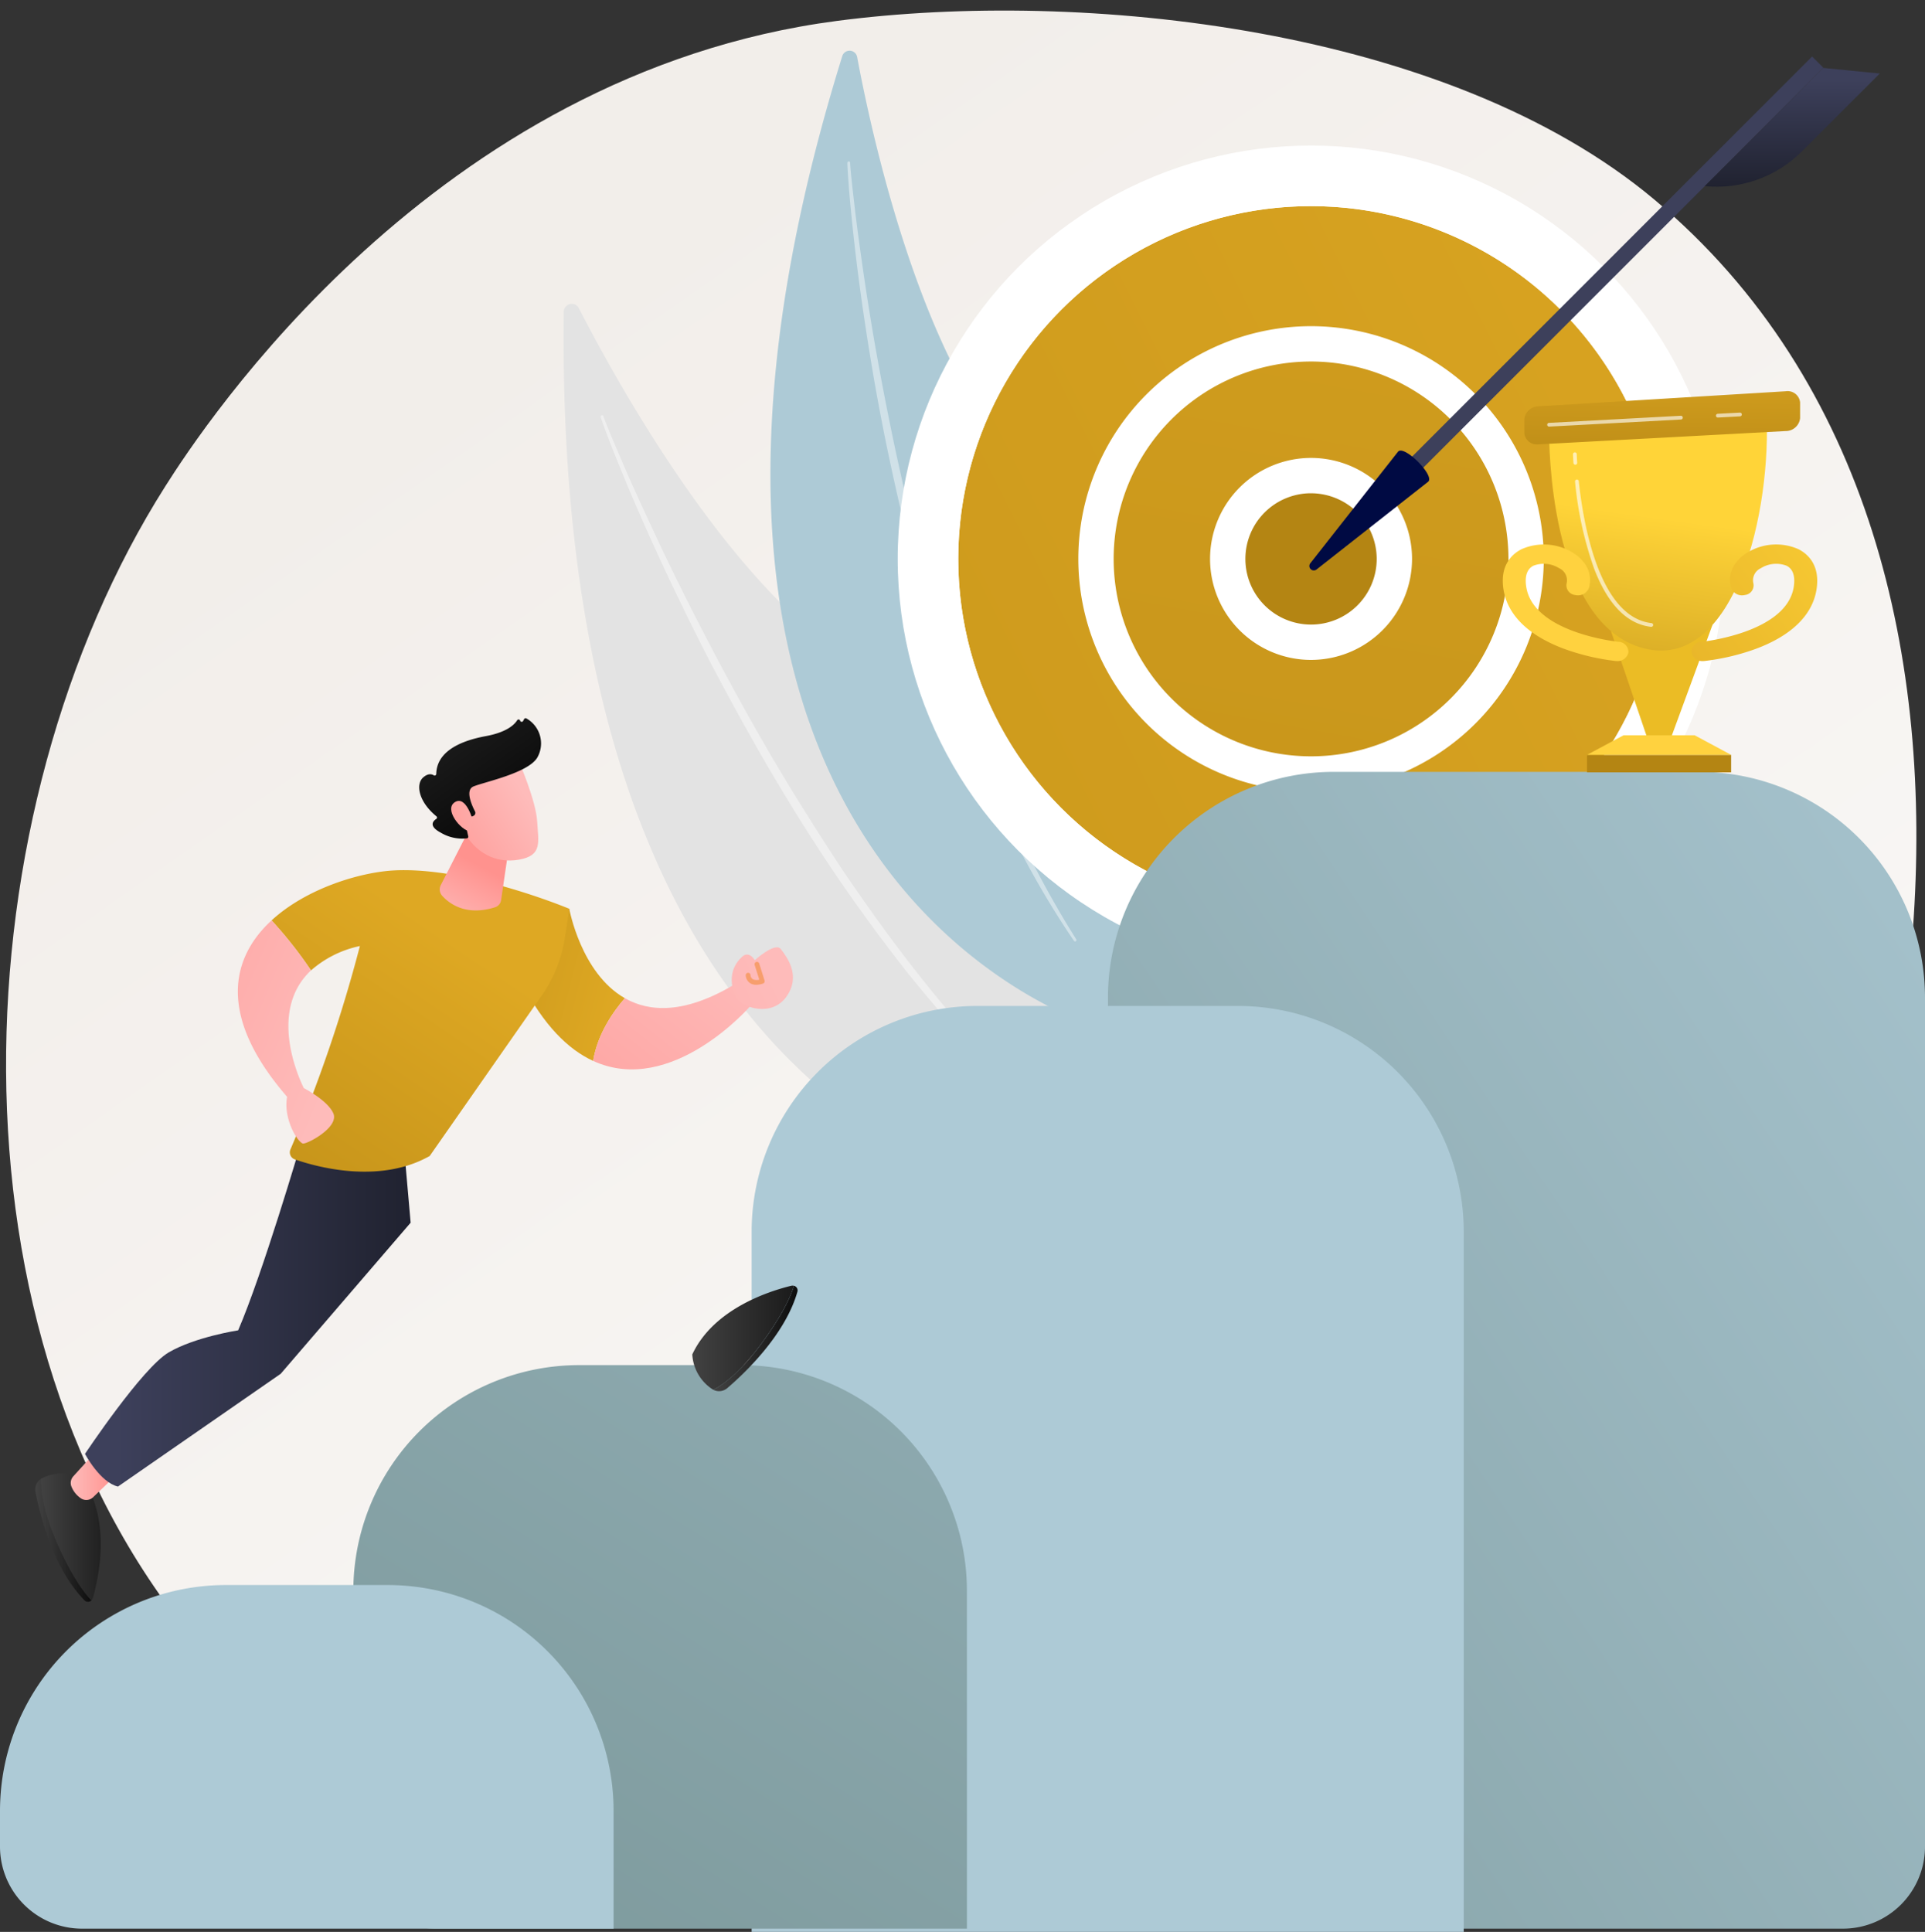 <svg xmlns="http://www.w3.org/2000/svg" xmlns:xlink="http://www.w3.org/1999/xlink" width="414.842" height="416.316" viewBox="0 0 414.842 416.316"><rect x="0" y="0" width="414.842" height="416.316" fill="#333333" stroke="none"/><defs><linearGradient id="linear-gradient" x1="1.124" y1="1.298" x2="0.249" y2="0.187" gradientUnits="objectBoundingBox"><stop offset="0" stop-color="#fff"></stop><stop offset="1" stop-color="#f2eeea"></stop></linearGradient><linearGradient id="linear-gradient-2" x1="1.671" y1="-0.084" x2="-2.854" y2="2.172" gradientUnits="objectBoundingBox"><stop offset="0" stop-color="#dea823"></stop><stop offset="1" stop-color="#b48513"></stop></linearGradient><linearGradient id="linear-gradient-3" x1="3.187" y1="-1.358" x2="-3.193" y2="3.054" xlink:href="#linear-gradient-2"></linearGradient><linearGradient id="linear-gradient-4" x1="3.441" y1="-6.155" x2="1.858" y2="-2.573" xlink:href="#linear-gradient-2"></linearGradient><linearGradient id="linear-gradient-5" x1="-120.433" y1="5.077" x2="-128.433" y2="5.935" gradientUnits="objectBoundingBox"><stop offset="0.098" stop-color="#3d405b"></stop><stop offset="1" stop-color="#202230"></stop></linearGradient><linearGradient id="linear-gradient-6" x1="-14.31" y1="22.195" x2="-14.632" y2="25.642" gradientUnits="objectBoundingBox"><stop offset="0" stop-color="#000a43"></stop><stop offset="1" stop-color="#2d3a84"></stop></linearGradient><linearGradient id="linear-gradient-7" x1="0.5" y1="0" x2="0.5" y2="1" xlink:href="#linear-gradient-5"></linearGradient><linearGradient id="linear-gradient-9" x1="1.279" y1="-0.226" x2="-1.294" y2="2.192" gradientUnits="objectBoundingBox"><stop offset="0" stop-color="#adcad6"></stop><stop offset="1" stop-color="#617d7a"></stop></linearGradient><linearGradient id="linear-gradient-10" x1="2.347" y1="-2.157" x2="-1.192" y2="2.973" xlink:href="#linear-gradient-9"></linearGradient><linearGradient id="linear-gradient-11" x1="0.634" y1="-2.27" x2="0.558" y2="-0.967" gradientUnits="objectBoundingBox"><stop offset="0" stop-color="#b48513"></stop><stop offset="1" stop-color="#ebbc25"></stop></linearGradient><linearGradient id="linear-gradient-12" x1="0.288" y1="1.688" x2="0.458" y2="0.425" gradientUnits="objectBoundingBox"><stop offset="0" stop-color="#b48513"></stop><stop offset="1" stop-color="#ffd438"></stop></linearGradient><linearGradient id="linear-gradient-13" x1="0.624" y1="-15.904" x2="0.56" y2="-7.44" xlink:href="#linear-gradient-2"></linearGradient><linearGradient id="linear-gradient-14" x1="1.845" y1="-11.526" x2="1.117" y2="-4.746" gradientUnits="objectBoundingBox"><stop offset="0" stop-color="#dea823"></stop><stop offset="1" stop-color="#ffd23f"></stop></linearGradient><linearGradient id="linear-gradient-15" x1="0.399" y1="1.998" x2="0.617" y2="-1.196" gradientUnits="objectBoundingBox"><stop offset="0" stop-color="#b48513"></stop><stop offset="1" stop-color="#dea823"></stop></linearGradient><linearGradient id="linear-gradient-16" x1="1.782" y1="-0.392" x2="-1.003" y2="1.512" gradientUnits="objectBoundingBox"><stop offset="0" stop-color="#ffd438"></stop><stop offset="1" stop-color="#dea823"></stop></linearGradient><linearGradient id="linear-gradient-17" x1="-21.603" y1="33.315" x2="-24.388" y2="35.219" gradientUnits="objectBoundingBox"><stop offset="0" stop-color="#ffd23f"></stop><stop offset="1" stop-color="#fe7062"></stop></linearGradient><linearGradient id="linear-gradient-18" x1="0.927" y1="0.632" x2="-1.894" y2="-0.425" xlink:href="#linear-gradient-2"></linearGradient><linearGradient id="linear-gradient-19" x1="1.121" y1="-0.158" x2="-1.164" y2="1.904" gradientUnits="objectBoundingBox"><stop offset="0" stop-color="#febbba"></stop><stop offset="1" stop-color="#ff928e"></stop></linearGradient><linearGradient id="linear-gradient-20" x1="0.642" y1="0.453" x2="-5.223" y2="3.274" xlink:href="#linear-gradient-19"></linearGradient><linearGradient id="linear-gradient-21" y1="0.5" x2="1" y2="0.5" gradientUnits="objectBoundingBox"><stop offset="0" stop-color="#424242"></stop><stop offset="1" stop-color="#0d0d0d"></stop></linearGradient><linearGradient id="linear-gradient-22" y1="0.5" x2="1" y2="0.5" gradientUnits="objectBoundingBox"><stop offset="0" stop-color="#424242"></stop><stop offset="1" stop-color="#1b1b1b"></stop></linearGradient><linearGradient id="linear-gradient-23" x1="0" y1="0.5" x2="1" y2="0.5" xlink:href="#linear-gradient-19"></linearGradient><linearGradient id="linear-gradient-27" x1="0" y1="0.5" x2="1" y2="0.5" xlink:href="#linear-gradient-5"></linearGradient><linearGradient id="linear-gradient-29" x1="0.528" y1="0.175" x2="-0.362" y2="1.576" xlink:href="#linear-gradient-2"></linearGradient><linearGradient id="linear-gradient-30" x1="0.891" y1="0.756" x2="-1.329" y2="-0.937" xlink:href="#linear-gradient-19"></linearGradient><linearGradient id="linear-gradient-31" x1="0.276" y1="1.206" x2="0.6" y2="0.434" xlink:href="#linear-gradient-19"></linearGradient><linearGradient id="linear-gradient-32" x1="0.821" y1="0.35" x2="-0.291" y2="1.106" xlink:href="#linear-gradient-19"></linearGradient><linearGradient id="linear-gradient-33" x1="0.28" y1="0.152" x2="1.03" y2="1.129" gradientUnits="objectBoundingBox"><stop offset="0" stop-color="#1b1b1b"></stop><stop offset="1"></stop></linearGradient><linearGradient id="linear-gradient-34" x1="2.74" y1="-0.685" x2="-1.811" y2="1.784" xlink:href="#linear-gradient-19"></linearGradient></defs><g id="Illustration" transform="translate(-459.956 -455)"><g id="Group_865" data-name="Group 865" transform="translate(459.956 455)"><path id="Path_966" data-name="Path 966" d="M829.448,813.2c-7.4,9.48-26.773,29.444-33.169,33.587C739.4,883.626,656.13,871.909,637.828,868.192c-27.026-5.489-89.518-.871-127.287-45.286-57.141-67.2-51.8-180.217-7.479-250.1,8.107-12.783,57.768-88.925,144.809-100.3,52.676-6.886,131.605,1.245,176.072,38.5C917.284,589.2,877.362,751.8,829.448,813.2Z" transform="translate(-467.442 -468.01)" fill="url(#linear-gradient)"></path><g id="Group_855" data-name="Group 855" transform="translate(121.456 10.926)"><g id="Group_853" data-name="Group 853" transform="translate(0 54.55)"><path id="Path_967" data-name="Path 967" d="M1276.863,897.077a1.726,1.726,0,0,1,3.259-.772c7.917,15.439,29.943,55.272,55.129,73.669,41.008,29.955,75.451,85.124,60.241,120.407C1395.492,1090.381,1274.516,1092.6,1276.863,897.077Z" transform="translate(-1276.829 -895.37)" fill="#e3e3e3"></path><path id="Path_968" data-name="Path 968" d="M1330.613,1057.359c.15.527.316.949.474,1.412l.5,1.353,1.021,2.692c.693,1.789,1.413,3.568,2.134,5.346q2.18,5.327,4.48,10.6c3.073,7.032,6.335,13.98,9.7,20.878s6.907,13.712,10.6,20.443,7.494,13.405,11.507,19.954a368.589,368.589,0,0,0,26.3,37.823c4.853,5.959,9.864,11.8,15.2,17.328a199.546,199.546,0,0,0,16.961,15.592.3.3,0,0,0,.39-.462l0,0a222.994,222.994,0,0,1-16.439-15.987c-5.219-5.587-10.11-11.473-14.839-17.477s-9.212-12.206-13.554-18.5-8.418-12.772-12.458-19.267c-8.027-13.029-15.354-26.481-22.306-40.121q-5.192-10.242-9.987-20.683-2.409-5.213-4.711-10.476l-2.254-5.282-1.1-2.651-.534-1.33c-.168-.438-.356-.907-.487-1.3l-.022-.064a.3.3,0,0,0-.573.178Z" transform="translate(-1322.607 -1032.949)" fill="#fff" opacity="0.43"></path></g><g id="Group_854" data-name="Group 854" transform="translate(44.574)"><path id="Path_969" data-name="Path 969" d="M1592.1,529.644a1.652,1.652,0,0,1,3.2.181c3.048,16.318,12.381,58.855,30.459,82.6,29.435,38.658,45.971,98.646,22.4,126.853C1648.151,739.275,1536.605,708.306,1592.1,529.644Z" transform="translate(-1576.617 -528.484)" fill="#adcad6"></path><path id="Path_970" data-name="Path 970" d="M1688.2,689.289c-.006.525.03.957.049,1.425l.086,1.376.2,2.747c.147,1.83.322,3.657.5,5.485q.545,5.48,1.214,10.946c.9,7.287,1.994,14.549,3.2,21.794s2.592,14.459,4.142,21.64,3.215,14.338,5.108,21.439A352.421,352.421,0,0,0,1716.5,818c2.826,6.789,5.83,13.507,9.218,20.037a190.69,190.69,0,0,0,11.307,18.924.295.295,0,0,0,.493-.323l0,0a213.57,213.57,0,0,1-10.709-19.148c-3.261-6.548-6.139-13.279-8.837-20.075s-5.117-13.706-7.381-20.663-4.234-14.009-6.168-21.067c-3.807-14.137-6.857-28.472-9.513-42.876q-1.969-10.809-3.519-21.691-.788-5.438-1.465-10.892l-.628-5.458-.286-2.731-.128-1.365c-.035-.448-.079-.929-.094-1.321l0-.066a.292.292,0,0,0-.584.007Z" transform="translate(-1671.613 -665.134)" fill="#fff" opacity="0.43"></path></g></g><g id="Group_861" data-name="Group 861" transform="translate(193.459)"><g id="Group_859" data-name="Group 859" transform="translate(0 31.368)"><circle id="Ellipse_22" data-name="Ellipse 22" cx="89.075" cy="89.075" r="89.075" fill="#fff"></circle><g id="Group_856" data-name="Group 856" transform="translate(9.245 9.245)"><circle id="Ellipse_23" data-name="Ellipse 23" cx="76.022" cy="76.022" r="76.022" transform="translate(3.808 3.808)" fill="url(#linear-gradient-2)"></circle><path id="Path_971" data-name="Path 971" d="M1903.1,887.808a79.83,79.83,0,1,1,79.829-79.83A79.92,79.92,0,0,1,1903.1,887.808Zm0-155.852a76.022,76.022,0,1,0,76.021,76.022A76.107,76.107,0,0,0,1903.1,731.956Z" transform="translate(-1823.275 -728.148)" fill="#fff"></path></g><g id="Group_857" data-name="Group 857" transform="translate(23.531 23.531)"><circle id="Ellipse_24" data-name="Ellipse 24" cx="46.347" cy="46.347" r="46.347" transform="translate(0 65.544) rotate(-45)" fill="url(#linear-gradient-3)"></circle><path id="Path_972" data-name="Path 972" d="M2073.015,1028.047a50.154,50.154,0,1,1,50.154-50.155A50.211,50.211,0,0,1,2073.015,1028.047Zm0-92.693a42.539,42.539,0,1,0,42.539,42.539A42.587,42.587,0,0,0,2073.015,935.353Z" transform="translate(-2007.471 -912.348)" fill="#fff"></path></g><g id="Group_858" data-name="Group 858" transform="translate(67.311 67.311)"><circle id="Ellipse_25" data-name="Ellipse 25" cx="17.956" cy="17.956" r="17.956" transform="translate(1.163 36.612) rotate(-80.783)" fill="url(#linear-gradient-4)"></circle><path id="Path_973" data-name="Path 973" d="M2235.571,1162.208a21.764,21.764,0,1,1,21.764-21.764A21.788,21.788,0,0,1,2235.571,1162.208Zm0-35.913a14.149,14.149,0,1,0,14.148,14.149A14.164,14.164,0,0,0,2235.571,1126.3Z" transform="translate(-2213.807 -1118.68)" fill="#fff"></path></g></g><g id="Group_860" data-name="Group 860" transform="translate(88.705)"><rect id="Rectangle_49" data-name="Rectangle 49" width="3.395" height="128.563" transform="translate(19.848 105.487) rotate(-135.001)" fill="url(#linear-gradient-5)"></rect><path id="Path_974" data-name="Path 974" d="M2376.844,1108.268c1.377-1.377,7.87,5.116,6.493,6.493l-24.082,18.932a.956.956,0,0,1-1.343-1.343Z" transform="translate(-2357.697 -1010.975)" fill="url(#linear-gradient-6)"></path><path id="Path_975" data-name="Path 975" d="M2956.36,553.4l12.23,1.215L2951.8,571.4a25.956,25.956,0,0,1-20.92,7.475h0Z" transform="translate(-2845.657 -538.77)" fill="url(#linear-gradient-7)"></path><path id="Path_976" data-name="Path 976" d="M2939.484,467.23,2938.269,455l-16.79,16.789A25.956,25.956,0,0,0,2914,492.71h0Z" transform="translate(-2831.182 -455)" fill="url(#linear-gradient-7)"></path></g></g><path id="Rectangle_50" data-name="Rectangle 50" d="M48.659,0h78.755a48.658,48.658,0,0,1,48.658,48.658V231.594a17.688,17.688,0,0,1-17.688,17.688H0a0,0,0,0,1,0,0V48.659A48.659,48.659,0,0,1,48.659,0Z" transform="translate(238.77 166.333)" fill="url(#linear-gradient-9)"></path><path id="Rectangle_51" data-name="Rectangle 51" d="M48.659,0H104.8a48.659,48.659,0,0,1,48.659,48.659V199.538a0,0,0,0,1,0,0H0a0,0,0,0,1,0,0V48.659A48.659,48.659,0,0,1,48.659,0Z" transform="translate(161.98 216.777)" fill="#adcad6"></path><path id="Rectangle_52" data-name="Rectangle 52" d="M48.659,0h34.91a48.659,48.659,0,0,1,48.659,48.659v72.78a0,0,0,0,1,0,0H17.688A17.688,17.688,0,0,1,0,103.751V48.659A48.659,48.659,0,0,1,48.659,0Z" transform="translate(76.145 294.177)" fill="url(#linear-gradient-10)"></path><path id="Rectangle_53" data-name="Rectangle 53" d="M48.659,0h34.91a48.659,48.659,0,0,1,48.659,48.659v25.39a0,0,0,0,1,0,0H17.688A17.688,17.688,0,0,1,0,56.36v-7.7A48.659,48.659,0,0,1,48.659,0Z" transform="translate(0 341.567)" fill="#adcad6"></path><g id="Group_862" data-name="Group 862" transform="translate(323.85 84.308)"><path id="Path_977" data-name="Path 977" d="M2807.725,1385.247h-5.007l-7.871-23.154,21.88-1.329Z" transform="translate(-2771.535 -1310.4)" fill="url(#linear-gradient-11)"></path><path id="Path_978" data-name="Path 978" d="M2705.262,1064.419c-.025,1.954-.025,40.218,19.4,46.431s28.2-26.161,27.5-49.218Z" transform="translate(-2695.269 -1055.744)" fill="url(#linear-gradient-12)"></path><rect id="Rectangle_54" data-name="Rectangle 54" width="31.054" height="3.77" transform="translate(18.159 78.36)" fill="url(#linear-gradient-13)"></rect><path id="Path_979" data-name="Path 979" d="M2791.251,1524.912H2760.2l7.859-4.216h15.335Z" transform="translate(-2742.038 -1446.552)" fill="url(#linear-gradient-14)"></path><path id="Path_980" data-name="Path 980" d="M2672.383,1025.275a3.121,3.121,0,0,0-3.1,2.805v2.943a2.72,2.72,0,0,0,3.1,2.45l53.234-2.864a3.1,3.1,0,0,0,3.1-2.783v-3.362a2.7,2.7,0,0,0-3.1-2.428Z" transform="translate(-2664.641 -1022.029)" fill="url(#linear-gradient-15)"></path><path id="Path_981" data-name="Path 981" d="M2914.106,1269.192a2.363,2.363,0,0,1-2.455-1.847,2.2,2.2,0,0,1,2.176-2.306c.258-.026,18.122-1.912,19.816-11.69.286-1.648.254-3.8-1.519-4.7a6.238,6.238,0,0,0-5.571.548,2.848,2.848,0,0,0-1.586,3.249,2.094,2.094,0,0,1-1.832,2.51,2.527,2.527,0,0,1-2.981-1.542c-.822-2.9.479-5.731,3.478-7.578a11.9,11.9,0,0,1,11.046-.755c1.854.94,4.821,3.342,3.863,8.871-.947,5.467-5.512,9.846-13.2,12.664a49.056,49.056,0,0,1-10.948,2.563Q2914.247,1269.192,2914.106,1269.192Z" transform="translate(-2870.959 -1211.044)" fill="url(#linear-gradient-16)"></path><path id="Path_982" data-name="Path 982" d="M2662.682,1269.192a2.363,2.363,0,0,0,2.455-1.847,2.2,2.2,0,0,0-2.176-2.306c-.259-.026-18.122-1.912-19.816-11.69-.286-1.648-.254-3.8,1.519-4.7a6.239,6.239,0,0,1,5.572.548,2.849,2.849,0,0,1,1.586,3.249,2.094,2.094,0,0,0,1.832,2.51,2.527,2.527,0,0,0,2.981-1.542c.822-2.9-.479-5.731-3.478-7.578a11.9,11.9,0,0,0-11.046-.755c-1.854.94-4.821,3.342-3.862,8.871.947,5.467,5.512,9.846,13.2,12.664a49.056,49.056,0,0,0,10.948,2.563Q2662.542,1269.192,2662.682,1269.192Z" transform="translate(-2638.063 -1211.044)" fill="url(#linear-gradient-17)"></path><path id="Path_983" data-name="Path 983" d="M2947.529,1054.066a.4.4,0,0,1-.021-.808l4.754-.255a.4.4,0,1,1,.043.808l-4.754.256Z" transform="translate(-2901.172 -1048.397)" fill="#fff" opacity="0.63"></path><path id="Path_984" data-name="Path 984" d="M2702.943,1059.938a.4.4,0,0,1-.022-.809l28.4-1.528a.4.4,0,1,1,.043.808l-28.4,1.528Z" transform="translate(-2692.952 -1052.312)" fill="#fff" opacity="0.63"></path><path id="Path_985" data-name="Path 985" d="M2759.2,1181.749l-.047,0c-5.143-.592-9.254-4.78-12.22-12.448a77.486,77.486,0,0,1-4.143-18.844.4.4,0,1,1,.805-.085c.924,8.757,4.3,29.267,15.651,30.572a.4.4,0,0,1-.046.806Z" transform="translate(-2727.214 -1130.98)" fill="#fff" opacity="0.63"></path><path id="Path_986" data-name="Path 986" d="M2740.329,1113.291a.4.4,0,0,1-.4-.378c-.076-1.168-.1-1.839-.1-1.867a.4.4,0,0,1,.392-.416.39.39,0,0,1,.417.392c0,.007.021.687.1,1.839a.4.4,0,0,1-.377.43Z" transform="translate(-2724.698 -1097.455)" fill="#fff" opacity="0.63"></path></g><g id="Group_864" data-name="Group 864" transform="translate(7.599 154.77)"><path id="Path_987" data-name="Path 987" d="M1226.105,1772.123l-10.3,15.846c4.792,9.335,10.114,14.489,15.438,16.938.951-5.816,4.347-10.643,6.841-13.511C1228.586,1785.994,1226.105,1772.123,1226.105,1772.123Z" transform="translate(-1111.021 -1731.057)" fill="url(#linear-gradient-18)"></path><path id="Path_988" data-name="Path 988" d="M1349.889,1882.618c-10.546,6.242-18.082,5.875-23.41,2.845-2.494,2.868-5.891,7.695-6.841,13.511,16.927,7.788,33.877-11.814,33.877-11.814Z" transform="translate(-1199.415 -1825.124)" fill="url(#linear-gradient-19)"></path><path id="Path_989" data-name="Path 989" d="M1521.443,1838.82s-2.847-4.963,1.247-8.774c0,0,1.32-1.506,2.77.707,0,0,4.4-4,5.609-2.388s4.4,5.6,1.279,10.148C1529.194,1843.112,1522.834,1841.062,1521.443,1838.82Z" transform="translate(-1370.395 -1778.611)" fill="url(#linear-gradient-20)"></path><path id="Path_990" data-name="Path 990" d="M1543.034,1853.989a2.475,2.475,0,0,1-1.269-.314,2.159,2.159,0,0,1-1-1.693.515.515,0,1,1,1.022-.13,1.173,1.173,0,0,0,.5.936,2.071,2.071,0,0,0,1.4.093l-1-3.164a.515.515,0,0,1,.983-.31l1.156,3.665a.515.515,0,0,1-.3.635A4.437,4.437,0,0,1,1543.034,1853.989Z" transform="translate(-1387.658 -1796.542)" fill="#f79e6d"></path><path id="Path_991" data-name="Path 991" d="M512.282,2598.364a2.724,2.724,0,0,0-1.167,2.852c.86,4.48,3.686,16.315,10.551,23.322a1.03,1.03,0,0,0,1.511,0c-1.738-1.811-3.894-4.906-6.413-10.164C512.892,2606.3,512.174,2601.316,512.282,2598.364Z" transform="translate(-511.062 -2434.449)" fill="url(#linear-gradient-21)"></path><path id="Path_992" data-name="Path 992" d="M528.073,2591.351a9.6,9.6,0,0,0-8.833.146c-.011.006-.02.015-.031.022-.107,2.952.61,7.935,4.482,16.015,2.519,5.257,4.675,8.353,6.413,10.164a1.2,1.2,0,0,0,.287-.5C531.68,2612.714,534.4,2600.267,528.073,2591.351Z" transform="translate(-517.989 -2427.604)" fill="url(#linear-gradient-22)"></path><path id="Path_993" data-name="Path 993" d="M571.317,2566.177l-4.011,3.848a2.1,2.1,0,0,1-2.617.247,5.517,5.517,0,0,1-2.039-2.512,2.116,2.116,0,0,1,.387-2.239l4-4.405a2.111,2.111,0,0,1,3.379.346l1.252,2.118A2.111,2.111,0,0,1,571.317,2566.177Z" transform="translate(-554.84 -2402.15)" fill="url(#linear-gradient-23)"></path><path id="Path_994" data-name="Path 994" d="M1493.8,2340.969a2.723,2.723,0,0,0,3.056-.4c3.47-2.962,12.362-11.268,15.06-20.7a1.03,1.03,0,0,0-.743-1.316c-.715,2.406-2.341,5.81-5.666,10.6C1500.393,2336.517,1496.415,2339.6,1493.8,2340.969Z" transform="translate(-1347.679 -2196.247)" fill="url(#linear-gradient-21)"></path><path id="Path_995" data-name="Path 995" d="M1463.353,2333.144a9.6,9.6,0,0,0,4.492,7.607c.011.006.023.01.034.016,2.619-1.365,6.6-4.452,11.707-11.812,3.325-4.788,4.951-8.192,5.666-10.6a1.208,1.208,0,0,0-.579,0C1480.141,2319.449,1467.975,2323.234,1463.353,2333.144Z" transform="translate(-1321.762 -2196.045)" fill="url(#linear-gradient-22)"></path><path id="Path_996" data-name="Path 996" d="M1429.8,2358.933l4.191,3.651a2.1,2.1,0,0,1,.479,2.584,5.51,5.51,0,0,1-2.32,2.256,2.115,2.115,0,0,1-2.264-.185l-4.745-3.595a2.111,2.111,0,0,1,.042-3.4l2-1.436A2.111,2.111,0,0,1,1429.8,2358.933Z" transform="translate(-1288.521 -2230.176)" fill="url(#linear-gradient-23)"></path><path id="Path_997" data-name="Path 997" d="M629.612,2113.364s-8.178,27.861-13.466,40.107c0,0-9.243,1.41-14.963,4.753s-18.043,21.869-18.043,21.869,3.218,6.109,7.1,7.046l35.078-24.305,28-32.557-1.329-15.1Z" transform="translate(-572.423 -2021.561)" fill="url(#linear-gradient-27)"></path><path id="Path_998" data-name="Path 998" d="M885.383,2098.078l-2.393,7.63s2.189,20,27.406,16.629,28.386-7.49,28.386-7.49-2.189,12.775,25.385,28.135c0,0,4.191-3.164,5.114-6.757l-19.323-31.848c-2.688-4.177-5.18-5.278-10.088-4.51-10.852,1.7-31.172,3.909-34.247,3.384Z" transform="translate(-827.69 -2008.548)" fill="url(#linear-gradient-27)"></path><path id="Path_999" data-name="Path 999" d="M880,1716.209c-7.349.374-18.965,3.867-26.469,10.775a90.578,90.578,0,0,1,8.5,10.775,23.17,23.17,0,0,1,10.537-5.251,312.073,312.073,0,0,1-14.964,43.821,1.6,1.6,0,0,0,.933,2.153c4.6,1.6,18.182,5.426,29.072-.728l24.144-34.571a29.581,29.581,0,0,0,4.989-12.466l.953-6.236S896.008,1715.4,880,1716.209Z" transform="translate(-802.608 -1683.413)" fill="url(#linear-gradient-29)"></path><path id="Path_1000" data-name="Path 1000" d="M825.246,1830.515c-1.049-2.317-4.642-4.482-6.356-5.412-1.492-3.075-7.445-16.9,1.556-25.354a90.572,90.572,0,0,0-8.5-10.775c-8.657,7.97-11.827,20.491,3.355,38.022-.829,4.318,1.875,9.346,3.337,10.051C819.311,1837.371,826.641,1833.594,825.246,1830.515Z" transform="translate(-761.026 -1745.403)" fill="url(#linear-gradient-30)"></path><path id="Path_1001" data-name="Path 1001" d="M1103.826,1654.747l-6.308,12.347a2.039,2.039,0,0,0,.295,2.293c1.527,1.7,5.135,4.464,11.41,2.484a1.9,1.9,0,0,0,1.295-1.544l1.643-11.213Z" transform="translate(-1010.129 -1631.133)" fill="url(#linear-gradient-31)"></path><g id="Group_863" data-name="Group 863" transform="translate(82.736)"><path id="Path_1002" data-name="Path 1002" d="M1127,1558.324s3.7,8.5,3.948,12.959,1.209,7.355-3.948,8.253-9.5-1.671-11.857-6.115c0,0-3.688-6.847-2.861-9.651S1127,1558.324,1127,1558.324Z" transform="translate(-1105.522 -1549.047)" fill="url(#linear-gradient-32)"></path><path id="Path_1003" data-name="Path 1003" d="M1078.9,1517.11l.294-.129a.708.708,0,0,0,.346-.973c-.727-1.405-2.145-4.626-.313-5.377,2.36-.968,11.711-2.875,13.729-6.193a6.174,6.174,0,0,0-2.361-8.476.356.356,0,0,0-.465.151l-.215.407a.35.35,0,0,1-.646-.066h0a.349.349,0,0,0-.631-.09c-.62.993-2.294,2.6-6.772,3.428-6.363,1.174-10.57,3.749-10.674,8.146a.351.351,0,0,1-.543.289c-.47-.286-1.222-.421-2.226.424-1.747,1.469-1.032,5.281,2.8,8.416a.348.348,0,0,1-.017.561c-.694.452-1.73,1.528.953,2.962a9.033,9.033,0,0,0,5.644,1.23.349.349,0,0,0,.283-.421l-.852-3.865a.351.351,0,0,1,.342-.426Z" transform="translate(-1067.516 -1495.929)" fill="url(#linear-gradient-33)"></path><path id="Path_1004" data-name="Path 1004" d="M1118.532,1619.959s-1.411-5.429-3.846-3.907,1.263,6.083,3.22,6.286Z" transform="translate(-1106.99 -1597.963)" fill="url(#linear-gradient-34)"></path></g></g></g></g></svg>